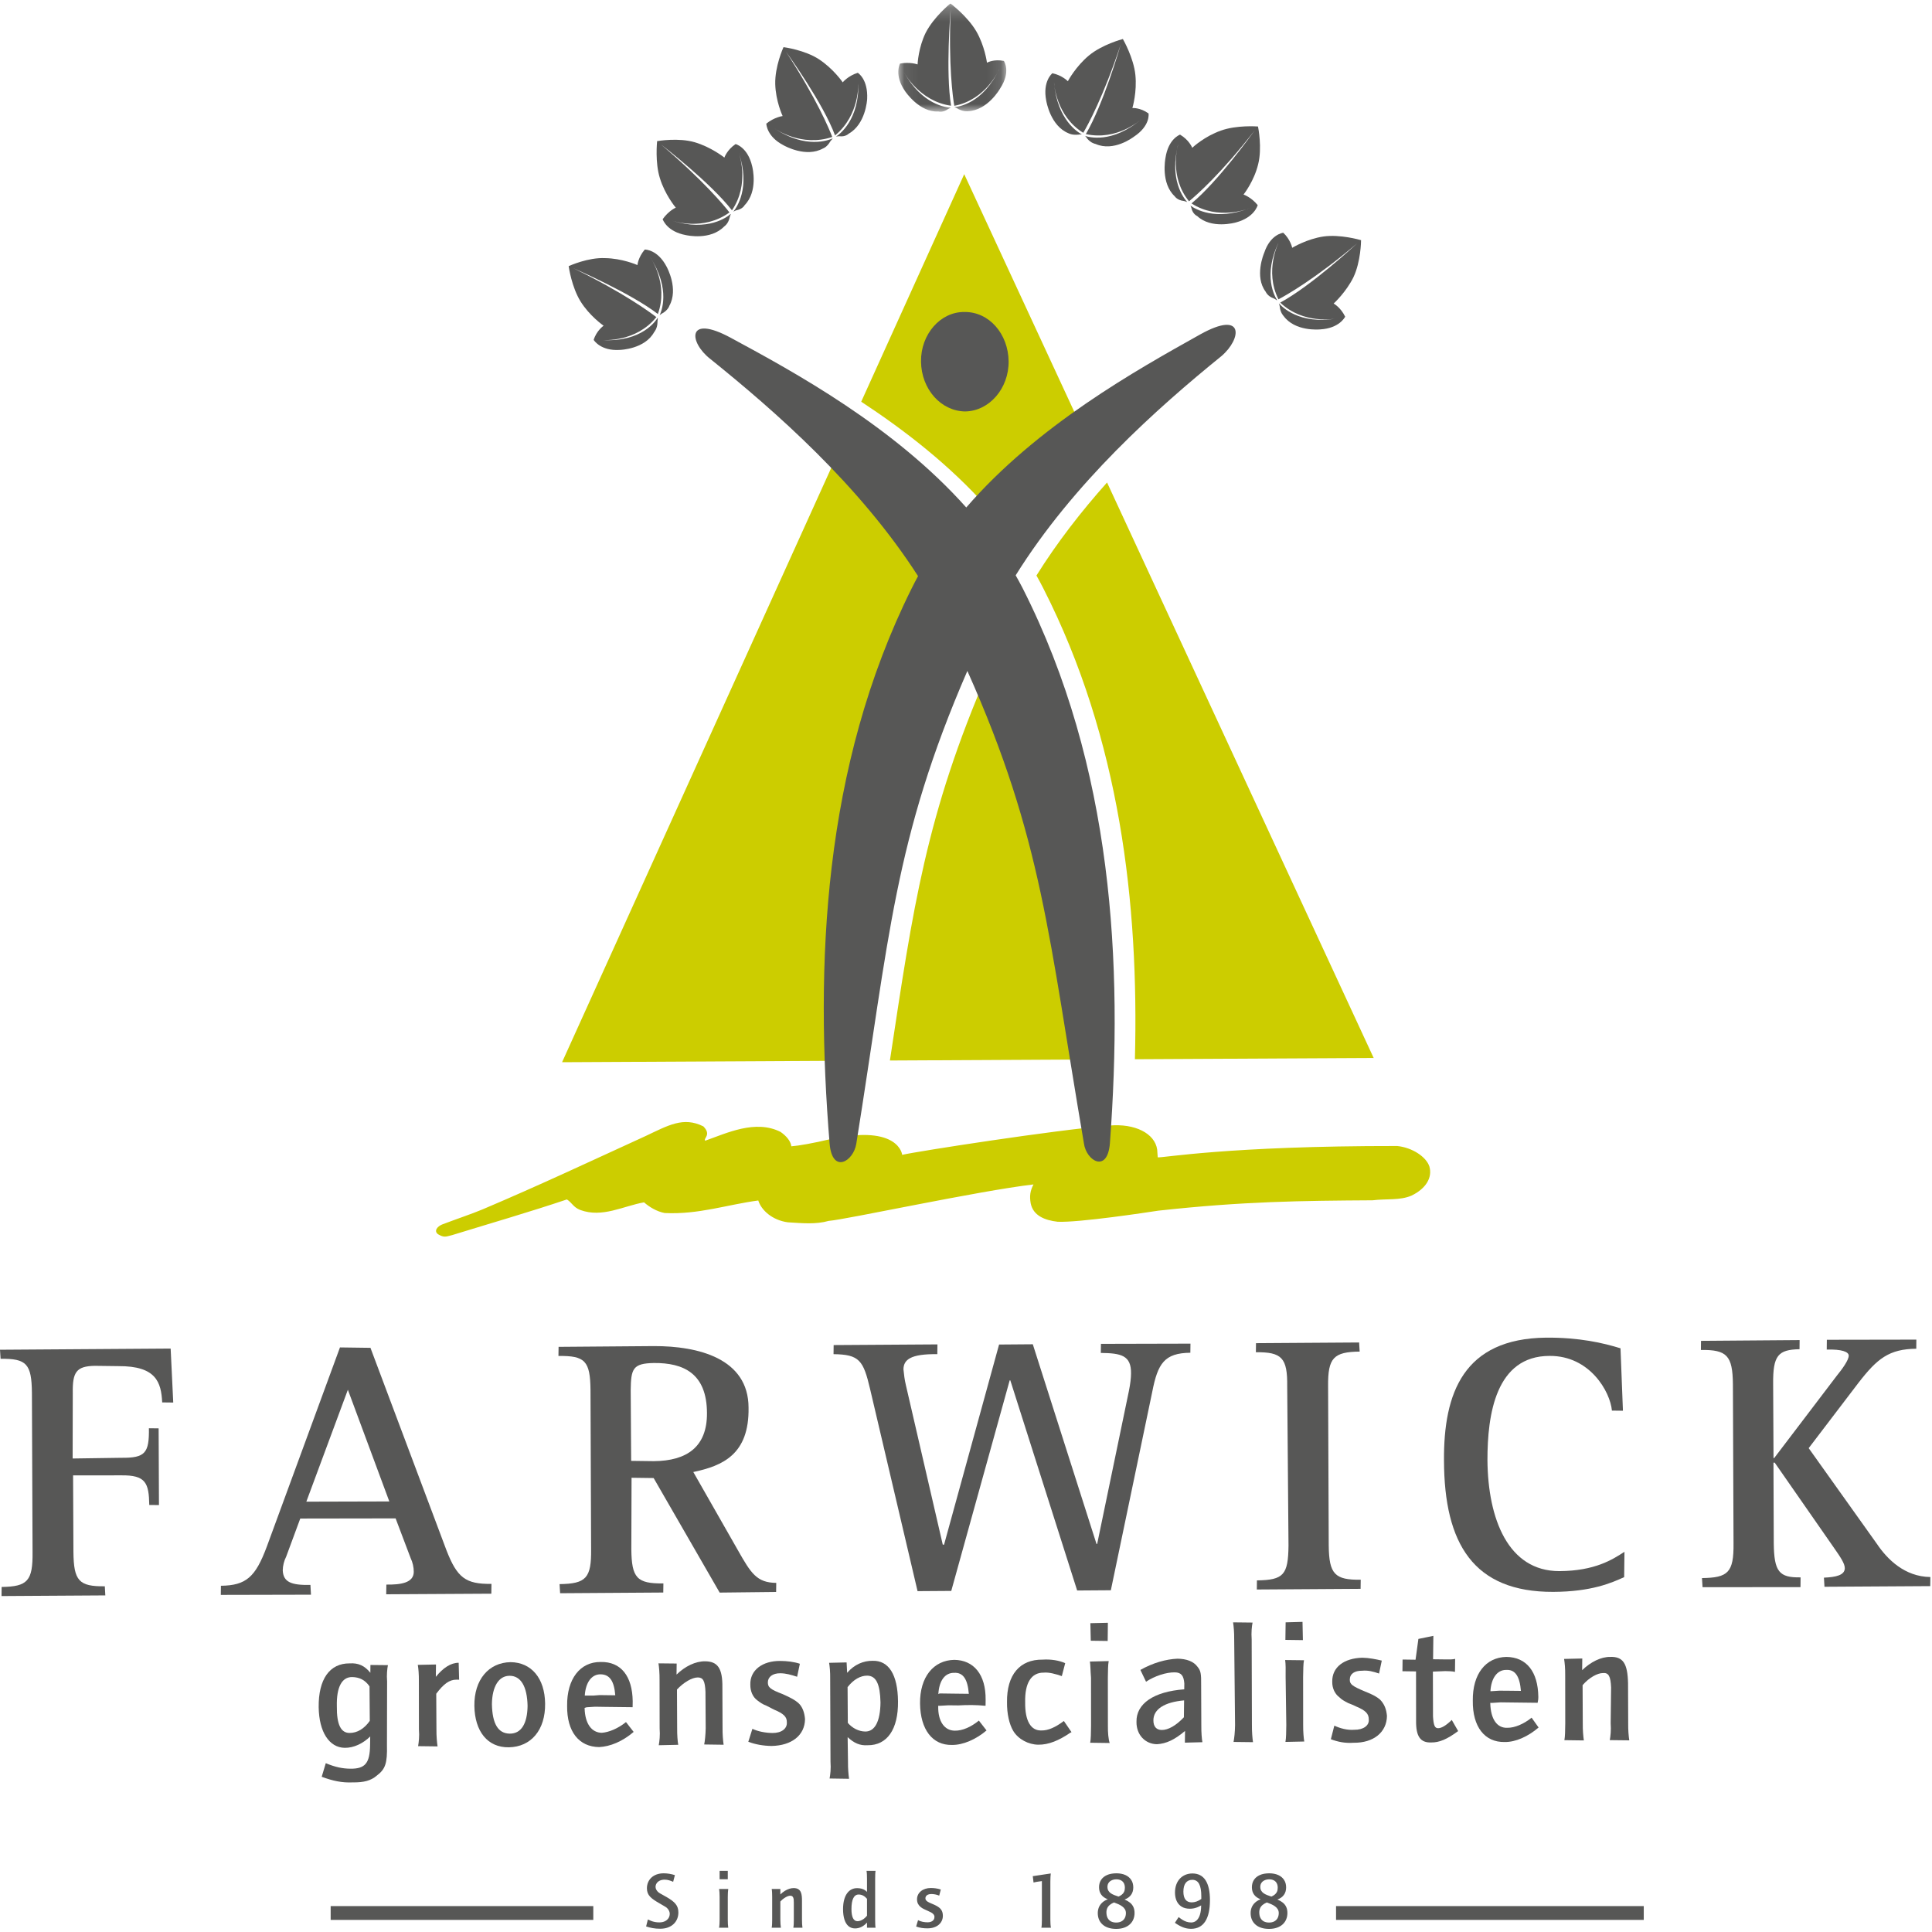 <?xml version="1.0" encoding="UTF-8"?>
<svg width="140px" height="140px" viewBox="0 0 140 140" version="1.1" xmlns="http://www.w3.org/2000/svg" xmlns:xlink="http://www.w3.org/1999/xlink">
    <!-- Generator: Sketch 55.1 (78136) - https://sketchapp.com -->
    <title>Group 76</title>
    <desc>Created with Sketch.</desc>
    <defs>
        <polygon id="path-1" points="0.066 0.225 7.889 0.225 7.889 8.051 0.066 8.051"></polygon>
    </defs>
    <g id="Ontwerp-2" stroke="none" stroke-width="1" fill="none" fill-rule="evenodd">
        <g id="Homepage" transform="translate(-384, -12)">
            <g id="Group-76" transform="translate(384, 12)">
                <path d="M96.815,139.123 L119.113,139.123 L119.113,138.123 L96.815,138.123 L96.815,139.123 Z M23.961,139.123 L42.992,139.123 L42.992,138.123 L23.961,138.123 L23.961,139.123 Z" id="Fill-1" fill="#575756"></path>
                <g id="Group-75" transform="translate(0, 0.045)">
                    <path d="M92.664,138.58 C92.663,138.727 92.633,138.853 92.575,138.956 C92.518,139.058 92.435,139.136 92.33,139.19 C92.225,139.244 92.1,139.27 91.958,139.27 C91.811,139.27 91.685,139.241 91.58,139.186 C91.475,139.129 91.394,139.047 91.337,138.936 C91.281,138.827 91.252,138.693 91.251,138.534 C91.251,138.412 91.274,138.305 91.317,138.215 C91.361,138.125 91.424,138.048 91.506,137.983 C91.588,137.918 91.688,137.861 91.803,137.814 C91.912,137.852 92.019,137.895 92.121,137.941 C92.224,137.987 92.316,138.04 92.397,138.1 C92.478,138.159 92.543,138.228 92.591,138.307 C92.638,138.386 92.663,138.476 92.664,138.58 L92.664,138.58 Z M92.589,136.749 C92.589,136.869 92.569,136.969 92.529,137.049 C92.49,137.129 92.435,137.196 92.366,137.249 C92.297,137.303 92.219,137.349 92.13,137.388 C92.025,137.355 91.923,137.319 91.827,137.282 C91.732,137.244 91.645,137.2 91.571,137.15 C91.495,137.098 91.436,137.035 91.393,136.96 C91.348,136.886 91.326,136.794 91.326,136.686 C91.326,136.57 91.355,136.472 91.412,136.391 C91.468,136.309 91.546,136.247 91.644,136.205 C91.74,136.161 91.852,136.139 91.975,136.139 C92.096,136.139 92.202,136.161 92.295,136.206 C92.388,136.252 92.459,136.319 92.511,136.41 C92.563,136.5 92.589,136.613 92.589,136.749 L92.589,136.749 Z M93.29,138.58 C93.29,138.41 93.262,138.264 93.205,138.142 C93.149,138.019 93.066,137.915 92.958,137.827 C92.851,137.741 92.721,137.665 92.567,137.601 C92.774,137.525 92.931,137.413 93.038,137.264 C93.145,137.116 93.198,136.935 93.198,136.721 C93.197,136.51 93.147,136.329 93.047,136.178 C92.948,136.026 92.807,135.909 92.624,135.826 C92.441,135.744 92.225,135.703 91.975,135.702 C91.703,135.703 91.473,135.746 91.286,135.831 C91.1,135.916 90.958,136.034 90.861,136.185 C90.766,136.335 90.717,136.51 90.717,136.709 C90.717,136.922 90.768,137.101 90.874,137.245 C90.978,137.391 91.136,137.503 91.348,137.584 C91.19,137.644 91.057,137.723 90.949,137.822 C90.842,137.921 90.761,138.034 90.706,138.163 C90.652,138.293 90.625,138.433 90.625,138.585 C90.625,138.754 90.654,138.909 90.712,139.049 C90.769,139.188 90.856,139.309 90.969,139.41 C91.08,139.512 91.22,139.591 91.386,139.646 C91.552,139.702 91.742,139.73 91.958,139.731 C92.173,139.73 92.363,139.701 92.529,139.643 C92.695,139.586 92.835,139.505 92.948,139.401 C93.061,139.297 93.146,139.176 93.203,139.036 C93.261,138.897 93.29,138.744 93.29,138.58 L93.29,138.58 Z M87.051,137.561 C86.941,137.641 86.825,137.703 86.706,137.745 C86.586,137.787 86.469,137.808 86.356,137.808 C86.158,137.808 86.008,137.742 85.906,137.611 C85.805,137.48 85.753,137.284 85.753,137.026 C85.754,136.751 85.811,136.54 85.922,136.394 C86.033,136.249 86.192,136.175 86.397,136.174 C86.623,136.174 86.788,136.273 86.894,136.472 C87,136.672 87.052,136.971 87.051,137.371 L87.051,137.561 Z M87.678,137.653 C87.678,137.016 87.571,136.533 87.36,136.206 C87.147,135.879 86.83,135.714 86.408,135.713 C86.225,135.713 86.057,135.746 85.902,135.809 C85.75,135.872 85.616,135.965 85.502,136.084 C85.389,136.205 85.301,136.349 85.239,136.519 C85.177,136.689 85.145,136.881 85.144,137.095 C85.145,137.332 85.186,137.539 85.268,137.713 C85.35,137.889 85.471,138.025 85.629,138.122 C85.787,138.218 85.983,138.267 86.213,138.269 C86.323,138.269 86.426,138.258 86.52,138.238 C86.615,138.218 86.705,138.19 86.79,138.154 C86.875,138.117 86.959,138.075 87.04,138.027 C87.039,138.298 87.009,138.525 86.95,138.708 C86.891,138.892 86.807,139.031 86.7,139.124 C86.592,139.217 86.466,139.265 86.322,139.265 C86.198,139.264 86.085,139.247 85.983,139.213 C85.88,139.179 85.783,139.133 85.69,139.075 C85.597,139.016 85.503,138.949 85.409,138.873 L85.138,139.287 C85.327,139.424 85.517,139.531 85.707,139.608 C85.899,139.685 86.1,139.724 86.31,139.725 C86.759,139.723 87.099,139.548 87.33,139.198 C87.561,138.848 87.676,138.333 87.678,137.653 L87.678,137.653 Z M81.588,138.58 C81.587,138.727 81.557,138.853 81.499,138.956 C81.442,139.058 81.359,139.136 81.254,139.19 C81.149,139.244 81.024,139.27 80.881,139.27 C80.735,139.27 80.61,139.241 80.504,139.186 C80.399,139.129 80.318,139.047 80.261,138.936 C80.205,138.827 80.176,138.693 80.175,138.534 C80.175,138.412 80.198,138.305 80.241,138.215 C80.285,138.125 80.348,138.048 80.431,137.983 C80.512,137.918 80.611,137.861 80.726,137.814 C80.836,137.852 80.943,137.895 81.045,137.941 C81.148,137.987 81.239,138.04 81.321,138.1 C81.402,138.159 81.467,138.228 81.515,138.307 C81.562,138.386 81.587,138.476 81.588,138.58 L81.588,138.58 Z M81.513,136.749 C81.512,136.869 81.492,136.969 81.453,137.049 C81.414,137.129 81.359,137.196 81.29,137.249 C81.221,137.303 81.143,137.349 81.054,137.388 C80.948,137.355 80.847,137.319 80.751,137.282 C80.656,137.244 80.569,137.2 80.495,137.15 C80.419,137.098 80.36,137.035 80.317,136.96 C80.273,136.886 80.251,136.794 80.25,136.686 C80.251,136.57 80.279,136.472 80.336,136.391 C80.392,136.309 80.47,136.247 80.567,136.205 C80.664,136.161 80.775,136.139 80.899,136.139 C81.02,136.139 81.126,136.161 81.219,136.206 C81.311,136.252 81.383,136.319 81.435,136.41 C81.486,136.5 81.512,136.613 81.513,136.749 L81.513,136.749 Z M82.214,138.58 C82.214,138.41 82.186,138.264 82.129,138.142 C82.072,138.019 81.99,137.915 81.882,137.827 C81.775,137.741 81.645,137.665 81.49,137.601 C81.698,137.525 81.855,137.413 81.961,137.264 C82.069,137.116 82.122,136.935 82.122,136.721 C82.121,136.51 82.071,136.329 81.971,136.178 C81.871,136.026 81.731,135.909 81.548,135.826 C81.365,135.744 81.149,135.703 80.899,135.702 C80.627,135.703 80.397,135.746 80.21,135.831 C80.024,135.916 79.882,136.034 79.785,136.185 C79.69,136.335 79.641,136.51 79.641,136.709 C79.641,136.922 79.692,137.101 79.798,137.245 C79.902,137.391 80.06,137.503 80.273,137.584 C80.114,137.644 79.981,137.723 79.873,137.822 C79.766,137.921 79.684,138.034 79.63,138.163 C79.577,138.293 79.549,138.433 79.549,138.585 C79.549,138.754 79.579,138.909 79.636,139.049 C79.693,139.188 79.78,139.309 79.893,139.41 C80.005,139.512 80.144,139.591 80.31,139.646 C80.476,139.702 80.666,139.73 80.881,139.731 C81.097,139.73 81.287,139.701 81.453,139.643 C81.619,139.586 81.759,139.505 81.871,139.401 C81.985,139.297 82.07,139.176 82.127,139.036 C82.185,138.897 82.214,138.744 82.214,138.58 L82.214,138.58 Z M76.154,139.644 C76.139,139.572 76.129,139.487 76.123,139.389 C76.116,139.292 76.113,139.185 76.113,139.069 L76.113,136.306 C76.113,136.189 76.116,136.08 76.121,135.977 C76.127,135.874 76.133,135.786 76.142,135.713 L74.838,135.909 L74.895,136.37 C74.931,136.36 74.97,136.35 75.015,136.341 C75.059,136.332 75.106,136.323 75.153,136.315 C75.201,136.307 75.248,136.3 75.292,136.295 L75.499,136.266 L75.499,139.069 C75.499,139.194 75.496,139.307 75.49,139.406 C75.484,139.506 75.476,139.586 75.464,139.644 L76.154,139.644 Z M68.323,138.781 C68.322,138.637 68.298,138.516 68.248,138.419 C68.198,138.323 68.129,138.241 68.041,138.175 C67.953,138.108 67.851,138.048 67.735,137.995 C67.618,137.942 67.492,137.887 67.358,137.831 C67.261,137.789 67.186,137.741 67.135,137.689 C67.085,137.638 67.059,137.577 67.059,137.509 C67.059,137.454 67.074,137.404 67.105,137.358 C67.135,137.312 67.181,137.275 67.244,137.247 C67.308,137.219 67.387,137.205 67.485,137.204 C67.585,137.204 67.683,137.214 67.779,137.234 C67.874,137.253 67.967,137.282 68.059,137.319 L68.174,136.876 C68.04,136.834 67.913,136.805 67.792,136.789 C67.672,136.773 67.556,136.766 67.444,136.767 C67.303,136.767 67.171,136.787 67.052,136.826 C66.931,136.865 66.826,136.921 66.737,136.994 C66.647,137.066 66.577,137.152 66.527,137.252 C66.477,137.352 66.452,137.462 66.451,137.584 C66.452,137.71 66.475,137.818 66.52,137.907 C66.566,137.997 66.627,138.072 66.701,138.134 C66.776,138.196 66.858,138.249 66.948,138.293 C67.038,138.338 67.128,138.378 67.217,138.416 C67.307,138.453 67.389,138.492 67.464,138.533 C67.539,138.573 67.6,138.62 67.644,138.673 C67.69,138.726 67.713,138.79 67.715,138.867 C67.713,138.95 67.691,139.02 67.65,139.077 C67.607,139.135 67.549,139.178 67.475,139.208 C67.402,139.238 67.319,139.253 67.226,139.253 C67.1,139.253 66.978,139.241 66.861,139.217 C66.744,139.192 66.632,139.152 66.525,139.098 L66.387,139.558 C66.525,139.609 66.662,139.643 66.799,139.663 C66.936,139.682 67.074,139.692 67.215,139.691 C67.389,139.689 67.544,139.666 67.681,139.619 C67.818,139.573 67.935,139.508 68.029,139.426 C68.125,139.343 68.198,139.247 68.248,139.137 C68.298,139.027 68.323,138.909 68.323,138.781 L68.323,138.781 Z M62.826,138.775 C62.753,138.866 62.676,138.939 62.597,138.999 C62.518,139.057 62.44,139.101 62.361,139.129 C62.283,139.158 62.208,139.173 62.136,139.173 C61.99,139.171 61.88,139.096 61.808,138.946 C61.736,138.796 61.7,138.578 61.7,138.292 C61.7,137.944 61.744,137.681 61.832,137.504 C61.92,137.327 62.05,137.239 62.222,137.239 C62.335,137.239 62.443,137.265 62.546,137.318 C62.648,137.371 62.741,137.449 62.826,137.549 L62.826,138.775 Z M63.446,139.644 C63.434,139.58 63.427,139.497 63.423,139.398 C63.419,139.298 63.417,139.188 63.417,139.069 L63.417,136.105 C63.417,135.985 63.419,135.874 63.423,135.773 C63.427,135.671 63.434,135.588 63.446,135.523 L62.791,135.523 C62.805,135.593 62.814,135.679 62.819,135.78 C62.824,135.88 62.826,135.989 62.826,136.105 L62.826,137.049 C62.732,136.952 62.625,136.882 62.504,136.84 C62.384,136.797 62.248,136.777 62.096,136.778 C61.951,136.778 61.818,136.81 61.697,136.873 C61.574,136.936 61.469,137.031 61.378,137.158 C61.288,137.284 61.217,137.443 61.167,137.633 C61.117,137.823 61.092,138.044 61.091,138.298 C61.091,138.594 61.125,138.846 61.192,139.055 C61.259,139.263 61.357,139.421 61.485,139.53 C61.614,139.64 61.772,139.695 61.958,139.696 C62.117,139.696 62.27,139.661 62.418,139.589 C62.565,139.518 62.701,139.411 62.826,139.27 L62.826,139.644 L63.446,139.644 Z M58.149,139.644 C58.138,139.576 58.129,139.492 58.123,139.39 C58.118,139.289 58.115,139.18 58.115,139.063 L58.115,137.687 C58.116,137.574 58.111,137.463 58.1,137.355 C58.09,137.247 58.065,137.15 58.027,137.061 C57.988,136.974 57.928,136.904 57.846,136.852 C57.764,136.8 57.653,136.773 57.512,136.772 C57.413,136.772 57.31,136.789 57.201,136.822 C57.093,136.856 56.983,136.907 56.872,136.975 C56.761,137.044 56.653,137.129 56.547,137.233 L56.547,136.836 L55.92,136.836 C55.935,136.912 55.943,137 55.948,137.101 C55.953,137.201 55.955,137.306 55.955,137.417 L55.955,139.063 C55.955,139.173 55.953,139.279 55.948,139.38 C55.943,139.481 55.935,139.569 55.92,139.644 L56.587,139.644 C56.575,139.574 56.566,139.489 56.558,139.388 C56.55,139.287 56.547,139.179 56.547,139.063 L56.547,137.745 C56.639,137.647 56.731,137.567 56.822,137.505 C56.912,137.444 56.996,137.398 57.071,137.368 C57.148,137.339 57.21,137.325 57.259,137.325 C57.344,137.326 57.405,137.351 57.443,137.399 C57.48,137.446 57.503,137.508 57.513,137.585 C57.521,137.662 57.525,137.743 57.523,137.831 L57.523,139.063 C57.524,139.17 57.521,139.275 57.517,139.376 C57.512,139.476 57.503,139.566 57.489,139.644 L58.149,139.644 Z M52.772,139.644 C52.761,139.574 52.752,139.489 52.746,139.388 C52.74,139.287 52.738,139.179 52.738,139.063 L52.738,137.417 C52.738,137.301 52.74,137.193 52.746,137.092 C52.752,136.991 52.761,136.906 52.772,136.836 L52.106,136.836 C52.12,136.912 52.131,137 52.136,137.101 C52.143,137.201 52.146,137.306 52.146,137.417 L52.146,139.063 C52.146,139.173 52.143,139.279 52.136,139.38 C52.131,139.481 52.12,139.569 52.106,139.644 L52.772,139.644 Z M52.146,136.133 L52.738,136.133 L52.738,135.523 L52.146,135.523 L52.146,136.133 Z M49.158,138.54 C49.158,138.411 49.141,138.296 49.107,138.196 C49.072,138.094 49.021,138.002 48.951,137.917 C48.882,137.833 48.794,137.751 48.689,137.672 C48.582,137.593 48.459,137.513 48.316,137.43 C48.173,137.347 48.012,137.256 47.832,137.158 C47.765,137.12 47.706,137.077 47.657,137.026 C47.609,136.974 47.571,136.919 47.544,136.86 C47.517,136.802 47.504,136.744 47.504,136.686 C47.504,136.594 47.529,136.509 47.58,136.43 C47.63,136.351 47.703,136.287 47.8,136.238 C47.898,136.189 48.017,136.163 48.159,136.162 C48.276,136.163 48.385,136.179 48.486,136.209 C48.588,136.24 48.686,136.275 48.779,136.318 L48.906,135.834 C48.773,135.791 48.638,135.758 48.5,135.736 C48.362,135.713 48.226,135.702 48.09,135.702 C47.905,135.703 47.74,135.73 47.59,135.782 C47.442,135.836 47.315,135.911 47.208,136.008 C47.102,136.106 47.021,136.22 46.964,136.352 C46.907,136.485 46.879,136.63 46.878,136.79 C46.878,136.917 46.898,137.03 46.936,137.128 C46.975,137.225 47.031,137.314 47.107,137.394 C47.182,137.474 47.273,137.551 47.381,137.625 C47.491,137.7 47.615,137.778 47.756,137.858 C47.897,137.94 48.052,138.03 48.222,138.131 C48.284,138.168 48.338,138.214 48.384,138.27 C48.431,138.324 48.467,138.384 48.493,138.446 C48.519,138.509 48.532,138.571 48.532,138.631 C48.532,138.747 48.503,138.853 48.443,138.948 C48.384,139.042 48.299,139.117 48.187,139.173 C48.074,139.229 47.94,139.258 47.78,139.259 C47.656,139.259 47.546,139.248 47.451,139.229 C47.354,139.21 47.266,139.184 47.184,139.152 C47.104,139.121 47.024,139.085 46.947,139.046 L46.82,139.552 C46.975,139.604 47.134,139.646 47.299,139.674 C47.464,139.704 47.643,139.718 47.837,139.719 C48.049,139.718 48.237,139.688 48.4,139.627 C48.564,139.567 48.702,139.483 48.815,139.375 C48.927,139.268 49.013,139.143 49.071,139 C49.129,138.858 49.158,138.704 49.158,138.54 L49.158,138.54 Z" id="Fill-2" fill="#575756"></path>
                    <path d="M99.542,76.62 L82.24,76.71 C82.532,65.435 81.16,53.506 75.611,42.604 C75.448,42.284 75.28,41.969 75.105,41.659 C76.613,39.245 78.373,36.99 80.221,34.918 L99.542,76.62 Z M79.047,76.727 L64.486,76.803 C66.167,65.716 67.089,59.03 71.606,48.599 C76.261,59.023 77.253,65.682 79.047,76.727 L79.047,76.727 Z M61.296,76.82 L40.73,76.927 L60.714,32.8 C63.346,35.422 65.921,38.399 68.03,41.691 C67.874,41.974 67.72,42.259 67.574,42.552 C62.099,53.578 60.869,65.536 61.296,76.82 L61.296,76.82 Z M71.54,36.722 C68.817,33.662 65.562,31.139 62.407,29.064 L69.871,12.577 L78.229,30.619 C75.875,32.377 73.557,34.402 71.54,36.722 L71.54,36.722 Z" id="Fill-4" fill="#CCCD00"></path>
                    <path d="M73.088,26.133 C73.11,28.111 71.679,29.745 69.94,29.77 C68.2,29.749 66.765,28.177 66.74,26.15 C66.72,24.172 68.149,22.541 69.886,22.563 C71.675,22.539 73.063,24.155 73.088,26.133" id="Fill-6" fill="#575756"></path>
                    <path d="M50.969,81.577 C51.574,82.198 50.958,82.424 51.098,82.616 C52.655,82.069 54.737,81.058 56.559,81.976 C56.976,82.262 57.3,82.644 57.344,83.021 C57.861,82.982 58.898,82.805 60.221,82.49 C65.166,81.422 65.375,83.639 65.375,83.639 C66.554,83.371 76.398,81.844 80.395,81.517 C82.23,81.352 83.68,82.077 83.853,83.253 L83.894,83.82 C84.22,83.872 88.981,82.989 101.248,82.999 C102.331,83.108 103.353,83.779 103.581,84.489 C103.807,85.293 103.327,86.087 102.285,86.593 C101.435,86.957 100.496,86.806 99.459,86.933 C94.335,86.966 90.106,87.007 83.939,87.684 C83.093,87.813 78.194,88.556 76.642,88.488 C75.703,88.381 74.862,88.043 74.687,87.147 C74.597,86.627 74.648,86.249 74.89,85.783 C70.888,86.249 61.227,88.347 60.052,88.425 C59.108,88.694 58.122,88.59 57.087,88.528 C55.963,88.374 55.171,87.657 54.947,86.947 C52.686,87.248 50.609,87.977 48.165,87.855 C47.6,87.751 47.044,87.415 46.67,87.081 C45.163,87.347 43.649,88.221 42.056,87.637 C41.541,87.441 41.452,87.107 41.08,86.871 C38.387,87.778 35.558,88.594 32.775,89.452 C32.255,89.59 32.161,89.634 31.742,89.392 C31.416,89.153 31.701,88.826 32.029,88.689 C32.976,88.324 34.202,87.915 34.96,87.595 C39.166,85.811 42.663,84.159 46.777,82.279 C48.433,81.499 49.521,80.853 50.969,81.577" id="Fill-8" fill="#CCCD00"></path>
                    <path d="M52.942,24.426 C57.606,26.944 64.782,30.857 70.019,36.729 C75.178,30.768 82.343,26.778 86.976,24.185 C90.197,22.392 89.983,24.507 88.509,25.76 C83.846,29.54 77.767,34.96 73.599,41.645 C73.775,41.954 73.944,42.266 74.108,42.584 C80.669,55.522 81.386,69.847 80.429,82.788 C80.259,84.999 78.719,84.087 78.546,82.813 C75.981,67.82 75.547,60.777 70.099,48.573 C64.788,60.804 64.453,67.843 62.049,82.843 C61.843,84.113 60.327,85.037 60.12,82.866 C59.058,69.903 59.611,55.544 66.069,42.579 C66.215,42.283 66.369,41.991 66.525,41.703 C62.266,35.075 56.15,29.731 51.466,25.962 C49.93,24.766 49.72,22.689 52.942,24.426" id="Fill-10" fill="#575756"></path>
                    <g id="Group-14" transform="translate(65.029, 0)">
                        <mask id="mask-2" fill="white">
                            <use xlink:href="#path-1"></use>
                        </mask>
                        <g id="Clip-13"></g>
                        <path d="M3.868,7.76 C3.772,7.8 3.685,7.848 3.677,7.853 C3.299,8.13 2.985,8.037 2.968,8.033 C1.605,8.11 0.596,6.621 0.545,6.544 C-0.239,5.401 0.171,4.603 0.193,4.562 C0.9,4.427 1.434,4.613 1.461,4.624 C1.465,4.562 1.522,3.4 2.052,2.324 C2.631,1.2 3.761,0.275 3.82,0.224 L3.866,0.224 C3.925,0.27 5.076,1.137 5.72,2.229 C6.321,3.27 6.482,4.437 6.49,4.499 C6.519,4.482 7.012,4.221 7.716,4.372 C7.743,4.411 8.224,5.178 7.456,6.345 C7.413,6.427 6.544,7.937 5.131,8.013 C5.116,8.016 4.802,8.057 4.428,7.862 C4.423,7.857 4.272,7.764 4.143,7.729 C4.141,7.725 4.141,7.721 4.139,7.717 C4.375,7.698 6.193,7.492 7.396,4.931 C7.347,5.044 6.428,7.178 4.123,7.625 C4.022,7.038 3.687,4.706 3.862,0.602 C3.843,0.839 3.488,5.178 3.889,7.618 C1.605,7.293 0.522,5.283 0.469,5.175 C1.794,7.561 3.555,7.745 3.868,7.76" id="Fill-12" fill="#575756" mask="url(#mask-2)"></path>
                    </g>
                    <path d="M92.514,21.711 C92.41,21.625 92.286,21.57 92.276,21.568 C91.853,21.422 91.724,21.107 91.715,21.093 C90.886,19.998 91.576,18.349 91.613,18.265 C92.05,16.952 92.944,16.825 92.99,16.821 C93.503,17.298 93.632,17.88 93.636,17.911 C93.691,17.88 94.726,17.265 95.901,17.092 C97.127,16.92 98.552,17.339 98.628,17.359 C98.628,17.438 98.608,18.916 98.078,20.039 C97.546,21.117 96.687,21.909 96.642,21.95 C96.669,21.967 97.156,22.241 97.476,22.903 C97.456,22.944 97.043,23.745 95.679,23.823 C95.586,23.833 93.841,23.99 93.012,22.85 C92.999,22.836 92.779,22.613 92.738,22.185 C92.734,22.176 92.718,22.049 92.672,21.936 L92.675,21.936 C92.88,22.172 94.129,23.49 96.816,23.039 C96.698,23.058 94.441,23.473 92.771,21.882 C94.989,20.687 98.17,17.751 98.341,17.592 C95.25,20.207 93.171,21.366 92.642,21.646 C91.604,19.568 92.648,17.537 92.701,17.428 C91.453,19.942 92.412,21.498 92.543,21.697 C92.531,21.703 92.52,21.707 92.514,21.711" id="Fill-15" fill="#575756"></path>
                    <path d="M78.401,9.698 C78.275,9.686 78.14,9.713 78.13,9.713 C77.662,9.754 77.442,9.616 77.427,9.612 C76.119,9.077 75.828,7.325 75.811,7.235 C75.546,5.867 76.222,5.291 76.261,5.262 C76.963,5.413 77.36,5.82 77.38,5.842 C77.409,5.787 77.958,4.766 78.908,3.976 C79.857,3.188 81.291,2.802 81.367,2.782 C81.408,2.85 82.149,4.16 82.274,5.383 C82.399,6.61 82.075,7.727 82.057,7.783 C82.085,7.783 82.621,7.744 83.227,8.175 C83.235,8.218 83.356,9.073 82.172,9.858 C82.1,9.912 80.702,10.97 79.393,10.388 C79.379,10.384 79.064,10.337 78.787,10.002 C78.781,9.996 78.718,9.887 78.631,9.803 C78.84,9.875 80.571,10.412 82.722,8.577 C82.632,8.657 80.948,10.172 78.684,9.672 C79.95,7.523 81.157,3.379 81.219,3.157 C79.943,7.002 78.811,9.048 78.496,9.581 L78.496,9.577 C76.532,8.373 76.384,6.046 76.379,5.924 C76.604,8.645 78.122,9.55 78.401,9.698" id="Fill-17" fill="#575756"></path>
                    <path d="M86.031,14.596 C85.909,14.545 85.788,14.518 85.779,14.518 C85.309,14.465 85.135,14.193 85.127,14.181 C84.104,13.226 84.441,11.483 84.455,11.393 C84.661,10.03 85.47,9.728 85.51,9.71 C86.163,10.094 86.382,10.635 86.394,10.665 C86.437,10.621 87.298,9.827 88.476,9.417 C89.61,9.008 91.085,9.117 91.16,9.121 C91.177,9.2 91.468,10.679 91.172,11.853 C90.877,13.072 90.15,14.004 90.111,14.052 C90.14,14.063 90.674,14.248 91.137,14.819 C91.124,14.863 90.892,15.711 89.571,16.071 C89.482,16.096 87.778,16.568 86.755,15.613 C86.741,15.605 86.427,15.469 86.338,15.042 C86.334,15.037 86.31,14.95 86.269,14.857 C86.599,15.096 88.063,15.99 90.522,15.049 C90.413,15.092 88.287,15.948 86.341,14.695 C88.271,13.104 90.785,9.59 90.922,9.401 C88.46,12.569 86.677,14.119 86.162,14.542 C84.693,12.738 85.343,10.518 85.38,10.399 C84.705,12.963 85.775,14.314 86.031,14.596" id="Fill-19" fill="#575756"></path>
                    <path d="M60.349,9.978 C60.265,10.075 60.174,10.19 60.168,10.199 C59.927,10.618 59.661,10.706 59.644,10.709 C58.414,11.398 56.864,10.53 56.782,10.484 C55.568,9.857 55.535,8.962 55.53,8.915 C56.102,8.45 56.682,8.37 56.712,8.363 C56.689,8.307 56.211,7.277 56.177,6.051 C56.145,4.779 56.743,3.443 56.775,3.372 C56.853,3.381 58.324,3.582 59.348,4.252 C60.376,4.928 61.033,5.872 61.068,5.923 C61.088,5.898 61.45,5.455 62.158,5.229 C62.193,5.254 62.904,5.708 62.838,7.12 C62.834,7.213 62.723,8.958 61.493,9.647 C61.481,9.66 61.253,9.882 60.831,9.828 C60.821,9.828 60.702,9.826 60.581,9.851 C60.823,9.694 62.296,8.639 62.195,5.89 C62.201,6.01 62.308,8.285 60.511,9.769 C59.655,7.448 57.096,3.894 56.958,3.705 C59.192,7.135 60.096,9.324 60.308,9.878 C58.096,10.634 56.204,9.322 56.11,9.252 C58.404,10.796 60.096,10.095 60.347,9.978 L60.349,9.978 Z" id="Fill-21" fill="#575756"></path>
                    <path d="M47.67,23.021 C47.645,23.156 47.645,23.313 47.643,23.323 C47.637,23.747 47.413,24.012 47.399,24.027 C46.727,25.244 44.986,25.311 44.891,25.312 C43.53,25.391 43.049,24.626 43.02,24.586 C43.219,23.929 43.714,23.576 43.739,23.558 C43.69,23.521 42.716,22.84 42.067,21.794 C41.424,20.751 41.219,19.317 41.208,19.241 C41.281,19.208 42.628,18.599 43.85,18.66 C45.067,18.677 46.135,19.136 46.191,19.163 C46.195,19.134 46.247,18.597 46.723,18.037 C46.77,18.037 47.663,18.047 48.306,19.282 C48.349,19.362 49.177,20.895 48.505,22.111 C48.501,22.125 48.407,22.438 47.98,22.669 C47.972,22.673 47.879,22.728 47.799,22.792 C47.898,22.595 48.649,20.94 47.093,18.561 C47.162,18.658 48.461,20.529 47.672,22.71 C45.713,21.202 41.749,19.48 41.537,19.385 C45.191,21.169 47.1,22.578 47.579,22.948 C47.571,22.948 47.563,22.944 47.553,22.944 C46.078,24.764 43.757,24.599 43.634,24.595 C46.534,24.768 47.555,23.151 47.643,23.002 C47.653,23.011 47.661,23.015 47.67,23.021" id="Fill-23" fill="#575756"></path>
                    <path d="M52.956,15.475 C52.895,15.604 52.864,15.75 52.862,15.759 C52.763,16.18 52.49,16.357 52.479,16.365 C51.479,17.39 49.786,17.009 49.697,16.991 C48.338,16.738 48.036,15.884 48.019,15.839 C48.451,15.231 48.943,15.013 48.97,15.003 C48.931,14.958 48.183,14.055 47.82,12.871 C47.459,11.736 47.611,10.26 47.617,10.182 C47.695,10.169 49.171,9.919 50.346,10.264 C51.514,10.608 52.445,11.336 52.49,11.374 C52.502,11.347 52.687,10.812 53.303,10.394 C53.347,10.406 54.193,10.642 54.507,12.011 C54.529,12.103 54.954,13.805 53.952,14.83 C53.946,14.842 53.809,15.112 53.338,15.199 C53.332,15.202 53.236,15.238 53.141,15.291 C53.369,15.011 54.406,13.573 53.529,11.009 C53.575,11.124 54.338,13.292 53.04,15.196 C51.5,13.213 48.082,10.564 47.898,10.423 C50.983,13.051 52.482,14.861 52.86,15.349 C50.969,16.716 48.806,15.98 48.691,15.944 C51.322,16.767 52.716,15.662 52.946,15.458 C52.95,15.466 52.952,15.472 52.956,15.475" id="Fill-25" fill="#575756"></path>
                    <path d="M0.119,114.952 C2,114.928 2.38,114.509 2.359,112.436 L2.313,100.897 C2.294,98.779 1.922,98.396 0.043,98.419 L0,97.762 L12.366,97.677 L12.554,101.588 L11.753,101.579 C11.679,100.117 11.318,98.936 8.591,98.95 L6.849,98.928 C5.537,98.958 5.247,99.381 5.274,100.888 L5.264,105.643 L8.79,105.592 C10.528,105.612 10.817,105.242 10.79,103.452 L11.495,103.46 L11.519,109.018 L10.817,109.011 C10.788,107.406 10.56,106.839 8.774,106.864 L5.296,106.868 L5.321,112.425 C5.342,114.497 5.713,114.928 7.595,114.903 L7.632,115.564 L0.111,115.611 L0.119,114.952 Z" id="Fill-27" fill="#575756"></path>
                    <path d="M25.208,100.662 L22.198,108.771 L28.211,108.755 L25.208,100.662 Z M16.001,115.527 L16.009,114.866 C17.842,114.842 18.509,114.236 19.332,112.035 L24.635,97.594 L26.845,97.624 L32.351,112.29 C33.125,114.277 33.731,114.755 35.613,114.729 L35.604,115.44 L27.986,115.483 L27.997,114.78 C29.03,114.794 29.973,114.663 29.983,113.862 C29.987,113.531 29.899,113.154 29.76,112.87 L28.667,109.983 L21.758,109.994 L20.736,112.759 C20.589,113.039 20.493,113.415 20.489,113.745 C20.526,114.591 21.087,114.835 22.495,114.804 L22.534,115.512 L16.001,115.527 Z" id="Fill-29" fill="#575756"></path>
                    <path d="M45.703,100.681 L45.736,105.815 L47.379,105.836 C49.779,105.817 51.246,104.798 51.23,102.349 C51.218,99.477 49.536,98.703 47.373,98.724 C45.868,98.753 45.722,99.125 45.703,100.681 L45.703,100.681 Z M40.588,115.406 L40.549,114.746 C42.475,114.721 42.855,114.303 42.834,112.23 L42.79,100.691 C42.771,98.57 42.395,98.189 40.467,98.214 L40.477,97.553 L47.39,97.498 C50.583,97.49 54.239,98.385 54.243,101.963 C54.296,105.355 52.357,106.176 50.239,106.623 L53.458,112.267 C54.424,113.976 54.838,114.64 56.25,114.657 L56.241,115.315 L52.15,115.36 L47.365,107.06 L45.765,107.039 L45.749,112.22 C45.771,114.291 46.143,114.721 48.072,114.695 L48.063,115.356 L40.588,115.406 Z" id="Fill-31" fill="#575756"></path>
                    <path d="M63.05,100.611 C62.562,98.536 62.28,98.104 60.401,98.083 L60.409,97.424 L67.93,97.375 L67.922,98.083 C65.998,98.057 65.476,98.475 65.468,99.183 C65.506,99.559 65.549,99.936 65.64,100.312 L68.316,111.885 L68.41,111.888 L72.397,97.385 L74.841,97.366 L79.457,111.836 L79.505,111.836 L81.804,100.751 C81.908,100.234 81.957,99.81 81.959,99.481 C81.977,98.162 81.227,98.011 79.769,97.994 L79.78,97.336 L86.266,97.32 L86.257,97.98 C84.376,98.002 83.897,98.751 83.495,100.819 L80.496,115.191 L78.055,115.208 L73.212,99.983 L73.165,99.981 L68.932,115.239 L66.49,115.256 L63.05,100.611 Z" id="Fill-33" fill="#575756"></path>
                    <path d="M91.082,114.476 C93.009,114.451 93.346,114.08 93.37,111.96 L93.276,100.422 C93.302,98.35 92.884,97.922 91.006,97.944 L91.014,97.286 L98.486,97.236 L98.527,97.896 C96.646,97.92 96.216,98.339 96.239,100.414 L96.285,111.95 C96.307,114.023 96.724,114.451 98.603,114.428 L98.594,115.088 L91.074,115.136 L91.082,114.476 Z" id="Fill-35" fill="#575756"></path>
                    <path d="M117.693,114.24 C116.792,114.651 115.329,115.297 112.554,115.308 C106.773,115.328 104.654,111.819 104.637,105.789 C104.602,100.892 106.058,96.954 112.031,96.886 C114.427,96.868 116.164,97.266 117.428,97.658 L117.604,102.182 L116.806,102.172 C116.682,100.803 115.21,98.196 112.296,98.209 C108.395,98.207 107.779,102.438 107.786,105.781 C107.825,110.019 109.282,113.808 112.998,113.804 C115.583,113.79 116.862,112.959 117.715,112.403 L117.693,114.24 Z" id="Fill-37" fill="#575756"></path>
                    <path d="M123.332,114.308 C125.213,114.284 125.64,113.915 125.618,111.795 L125.573,100.255 C125.552,98.183 125.135,97.753 123.254,97.778 L123.262,97.118 L130.407,97.063 L130.401,97.724 C128.848,97.755 128.468,98.173 128.489,100.245 L128.516,105.613 L128.563,105.613 L133.102,99.644 C133.482,99.177 133.962,98.525 133.966,98.193 C133.97,97.912 133.457,97.718 132.372,97.751 L132.38,97.04 L138.866,97.029 L138.86,97.689 C136.888,97.711 136.032,98.405 134.693,100.131 L131.064,104.893 L136.007,111.829 C136.745,112.924 138.002,114.21 139.881,114.232 L139.873,114.891 L132.208,114.938 L132.169,114.278 C133.017,114.241 133.676,114.109 133.681,113.591 C133.684,113.26 133.365,112.786 132.9,112.121 L128.604,105.946 L128.512,105.944 L128.534,111.784 C128.555,113.856 128.928,114.284 130.477,114.257 L130.47,114.963 L123.373,114.969 L123.332,114.308 Z" id="Fill-39" fill="#575756"></path>
                    <path d="M23.311,128.708 L23.607,127.722 C24.309,128.015 24.825,128.115 25.388,128.122 C26.467,128.134 26.802,127.717 26.818,126.397 L26.827,125.786 C26.305,126.294 25.64,126.617 24.983,126.609 C23.855,126.595 23.118,125.457 23.093,123.667 C23.069,121.642 23.884,120.475 25.344,120.49 C25.952,120.45 26.418,120.648 26.837,121.171 L26.843,120.605 L28.11,120.618 C28.061,120.854 28.01,121.325 28.051,121.796 L28.04,126.412 C28.071,127.728 27.926,128.153 27.309,128.618 C26.88,128.99 26.362,129.124 25.561,129.114 C24.765,129.15 24.107,129 23.311,128.708 L23.311,128.708 Z M26.777,122.156 C26.455,121.683 26.034,121.49 25.518,121.481 C24.767,121.473 24.378,122.222 24.409,123.589 C24.393,124.955 24.716,125.526 25.324,125.531 C25.888,125.538 26.409,125.215 26.796,124.653 L26.777,122.156 Z" id="Fill-41" fill="#575756"></path>
                    <path d="M30.275,120.598 L31.593,120.57 L31.582,121.464 C32.107,120.813 32.674,120.442 33.237,120.447 L33.27,121.672 C33.175,121.67 33.175,121.67 33.082,121.67 C32.563,121.664 32.138,121.987 31.612,122.689 L31.626,125.28 C31.621,125.749 31.664,126.222 31.707,126.506 L30.298,126.488 C30.345,126.208 30.4,125.784 30.357,125.265 L30.353,121.826 C30.361,121.261 30.318,120.837 30.275,120.598" id="Fill-43" fill="#575756"></path>
                    <path d="M34.375,123.572 C34.35,121.687 35.402,120.428 37,120.401 C38.505,120.418 39.477,121.562 39.501,123.399 C39.526,125.329 38.474,126.541 36.877,126.571 C35.326,126.597 34.402,125.407 34.375,123.572 M35.646,123.445 C35.675,124.859 36.088,125.57 36.936,125.581 C37.78,125.591 38.213,124.842 38.23,123.572 C38.201,122.158 37.742,121.398 36.942,121.389 C36.141,121.378 35.661,122.173 35.646,123.445" id="Fill-45" fill="#575756"></path>
                    <path d="M45.361,124.743 L45.916,125.456 C45.106,126.153 44.209,126.519 43.41,126.555 C41.956,126.535 41.073,125.442 41.096,123.56 C41.073,121.627 42.032,120.37 43.531,120.389 C44.989,120.358 45.826,121.405 45.848,123.241 C45.844,123.383 45.844,123.476 45.842,123.665 L45.705,123.665 C45.232,123.658 44.53,123.651 43.87,123.643 C43.54,123.638 43.308,123.636 43.119,123.631 L42.507,123.671 L42.364,123.716 L42.364,123.764 C42.398,124.846 42.86,125.512 43.612,125.52 C44.129,125.481 44.791,125.206 45.361,124.743 M44.585,122.802 C44.503,121.765 44.18,121.292 43.521,121.282 C42.864,121.274 42.435,121.881 42.375,122.821 L42.469,122.823 C42.989,122.829 43.034,122.829 43.455,122.788 C44.16,122.796 44.353,122.799 44.585,122.802" id="Fill-47" fill="#575756"></path>
                    <path d="M47.716,120.487 L49.034,120.501 L49.024,121.302 C49.642,120.699 50.398,120.33 51.103,120.339 C51.993,120.351 52.365,120.826 52.347,122.238 L52.359,125.16 C52.353,125.63 52.394,126.102 52.437,126.386 L51.028,126.366 C51.078,126.133 51.129,125.661 51.137,125.192 L51.121,122.552 C51.088,121.751 50.946,121.515 50.572,121.509 C50.149,121.505 49.531,121.874 49.056,122.385 L49.069,125.166 C49.063,125.682 49.104,126.156 49.147,126.39 L47.736,126.421 C47.786,126.139 47.841,125.718 47.8,125.198 L47.794,121.711 C47.8,121.194 47.759,120.768 47.716,120.487" id="Fill-49" fill="#575756"></path>
                    <path d="M54.225,126.171 L54.521,125.233 C54.943,125.426 55.458,125.527 55.976,125.534 C56.631,125.54 57.058,125.216 57.017,124.746 C57.023,124.369 56.791,124.13 56.089,123.84 C55.809,123.694 55.622,123.597 55.528,123.551 C55.247,123.451 55.061,123.306 54.873,123.165 C54.546,122.924 54.364,122.498 54.372,122.029 C54.338,120.993 55.24,120.297 56.555,120.313 C57.025,120.317 57.54,120.374 57.961,120.518 L57.762,121.459 C57.296,121.31 56.967,121.212 56.544,121.206 C55.98,121.2 55.647,121.48 55.642,121.857 C55.638,122.23 55.824,122.377 56.715,122.717 C57.368,123.007 57.602,123.153 57.832,123.342 C58.158,123.628 58.294,124.054 58.335,124.525 C58.321,125.702 57.372,126.445 55.914,126.474 C55.304,126.465 54.741,126.365 54.225,126.171" id="Fill-51" fill="#575756"></path>
                    <path d="M61.423,125.836 L61.449,127.626 C61.442,128.097 61.484,128.568 61.527,128.853 L60.115,128.832 C60.167,128.553 60.22,128.129 60.181,127.609 L60.158,121.628 C60.167,121.111 60.122,120.686 60.08,120.449 L61.348,120.42 L61.387,121.173 C61.91,120.569 62.573,120.295 63.231,120.303 C64.407,120.268 65.053,121.313 65.073,123.245 C65.096,125.27 64.282,126.437 62.872,126.421 C62.308,126.459 61.888,126.266 61.423,125.836 L61.423,125.836 Z M61.436,124.801 C61.76,125.181 62.228,125.422 62.697,125.428 C63.401,125.437 63.788,124.688 63.804,123.322 C63.775,122.003 63.498,121.388 62.841,121.379 C62.371,121.373 61.851,121.65 61.419,122.21 L61.436,124.801 Z" id="Fill-53" fill="#575756"></path>
                    <path d="M70.933,124.636 L71.488,125.349 C70.728,125.997 69.783,126.411 68.982,126.4 C67.573,126.43 66.695,125.29 66.67,123.404 C66.647,121.473 67.65,120.261 69.152,120.234 C70.564,120.251 71.444,121.299 71.422,123.133 C71.42,123.275 71.42,123.322 71.418,123.557 L71.323,123.557 C70.804,123.503 70.148,123.493 69.442,123.535 C69.159,123.531 68.878,123.528 68.736,123.527 L68.081,123.564 L67.986,123.562 L67.986,123.609 C67.969,124.692 68.434,125.358 69.186,125.366 C69.748,125.376 70.365,125.098 70.933,124.636 M70.204,122.695 C70.124,121.658 69.802,121.135 69.14,121.175 C68.483,121.166 68.054,121.726 67.996,122.715 L68.089,122.668 C68.559,122.675 68.608,122.675 69.03,122.681 C69.781,122.689 69.923,122.692 70.204,122.695" id="Fill-55" fill="#575756"></path>
                    <path d="M77.188,120.476 L76.944,121.412 C76.522,121.265 76.005,121.12 75.631,121.161 C74.738,121.149 74.255,121.897 74.288,123.311 C74.269,124.63 74.684,125.39 75.483,125.35 C75.953,125.356 76.473,125.128 77.092,124.665 L77.646,125.473 L77.553,125.519 C76.743,126.072 75.988,126.393 75.237,126.382 C74.532,126.375 73.782,125.99 73.417,125.373 C73.138,124.897 72.961,124.143 72.972,123.295 C72.949,121.317 73.899,120.197 75.547,120.218 C76.159,120.177 76.769,120.28 77.188,120.476" id="Fill-57" fill="#575756"></path>
                    <path d="M78.979,120.357 L80.341,120.323 C80.291,120.559 80.283,121.077 80.279,121.549 L80.283,125.034 C80.277,125.505 80.318,125.976 80.411,126.26 L79,126.241 C79.051,125.959 79.055,125.535 79.061,125.019 L79.059,121.533 C79.016,121.015 79.02,120.59 78.979,120.357 L78.979,120.357 Z M79.042,118.848 L79.012,117.576 L80.281,117.546 L80.267,118.865 L79.042,118.848 Z" id="Fill-59" fill="#575756"></path>
                    <path d="M83.047,121.819 L82.637,120.964 C83.537,120.456 84.477,120.186 85.327,120.15 C85.984,120.158 86.498,120.351 86.775,120.734 C87.007,121.019 87.051,121.207 87.04,122.103 L87.052,124.977 C87.047,125.493 87.087,125.967 87.13,126.202 L85.861,126.234 L85.872,125.384 C85.112,126.034 84.495,126.31 83.838,126.347 C82.994,126.338 82.341,125.671 82.354,124.73 C82.323,123.411 83.604,122.532 85.814,122.37 L85.82,121.946 C85.779,121.382 85.596,121.144 85.126,121.14 C84.514,121.131 83.666,121.402 83.047,121.819 L83.047,121.819 Z M85.804,123.172 C84.391,123.294 83.589,123.804 83.58,124.605 C83.573,125.075 83.806,125.312 84.179,125.316 C84.65,125.323 85.218,124.999 85.79,124.394 L85.804,123.172 Z" id="Fill-61" fill="#575756"></path>
                    <path d="M89.354,117.516 L90.766,117.532 C90.715,117.769 90.662,118.24 90.701,118.758 L90.719,124.975 C90.715,125.444 90.754,125.914 90.797,126.199 L89.388,126.182 C89.439,125.9 89.489,125.524 89.497,124.958 L89.434,118.742 C89.439,118.224 89.396,117.797 89.354,117.516" id="Fill-63" fill="#575756"></path>
                    <path d="M93.127,120.247 L94.491,120.263 C94.442,120.499 94.435,120.97 94.428,121.49 L94.432,124.973 C94.428,125.444 94.469,125.915 94.512,126.152 L93.148,126.181 C93.2,125.9 93.204,125.475 93.21,124.959 L93.161,121.473 C93.166,120.957 93.171,120.532 93.127,120.247 L93.127,120.247 Z M93.144,118.787 L93.162,117.516 L94.385,117.482 L94.413,118.804 L93.144,118.787 Z" id="Fill-65" fill="#575756"></path>
                    <path d="M96.439,125.986 L96.69,125.002 C97.107,125.195 97.624,125.343 98.141,125.301 C98.799,125.31 99.226,124.986 99.187,124.562 C99.193,124.137 98.959,123.899 98.257,123.607 C97.976,123.46 97.788,123.414 97.694,123.366 C97.417,123.22 97.228,123.124 97.043,122.935 C96.719,122.693 96.534,122.267 96.54,121.843 C96.505,120.759 97.406,120.111 98.723,120.08 C99.195,120.087 99.709,120.189 100.129,120.288 L99.931,121.227 C99.512,121.08 99.136,120.981 98.71,121.022 C98.146,121.016 97.815,121.247 97.811,121.671 C97.805,122 97.992,122.144 98.928,122.533 C99.536,122.774 99.77,122.922 100,123.11 C100.327,123.446 100.462,123.823 100.504,124.297 C100.49,125.471 99.542,126.261 98.082,126.242 C97.472,126.284 96.955,126.181 96.439,125.986" id="Fill-67" fill="#575756"></path>
                    <path d="M101.626,121.059 L101.636,120.211 L102.576,120.224 L102.782,118.718 L103.867,118.495 L103.846,120.191 L104.739,120.202 C105.115,120.206 105.259,120.207 105.445,120.162 L105.433,121.107 C105.247,121.057 104.963,121.053 104.729,121.049 L103.833,121.086 L103.841,124.336 C103.883,124.996 103.973,125.185 104.207,125.187 C104.441,125.191 104.774,125.006 105.201,124.589 L105.663,125.395 C104.854,125.997 104.287,126.226 103.723,126.22 C102.926,126.254 102.601,125.78 102.615,124.65 L102.611,121.072 L101.626,121.059 Z" id="Fill-69" fill="#575756"></path>
                    <path d="M110.986,124.425 L111.493,125.137 C110.733,125.784 109.834,126.2 109.036,126.188 C107.581,126.218 106.7,125.076 106.725,123.193 C106.7,121.264 107.657,120.05 109.158,120.021 C110.616,120.039 111.45,121.087 111.473,122.922 C111.471,123.065 111.471,123.111 111.423,123.346 L111.329,123.344 C110.857,123.34 110.154,123.332 109.448,123.322 C109.164,123.319 108.932,123.316 108.743,123.313 L108.129,123.353 L107.992,123.35 L107.992,123.398 C108.023,124.53 108.482,125.194 109.236,125.157 C109.754,125.163 110.417,124.888 110.986,124.425 M110.211,122.483 C110.128,121.446 109.807,120.924 109.146,120.964 C108.489,120.955 108.059,121.562 108.002,122.504 L108.094,122.504 C108.612,122.463 108.659,122.465 109.082,122.47 C109.789,122.48 109.93,122.482 110.211,122.483" id="Fill-71" fill="#575756"></path>
                    <path d="M113.34,120.167 L114.658,120.136 L114.648,120.984 C115.267,120.381 116.024,120.012 116.68,120.021 C117.62,119.985 117.942,120.509 117.974,121.921 L117.985,124.84 C117.977,125.312 118.019,125.782 118.063,126.067 L116.651,126.051 C116.703,125.766 116.754,125.344 116.715,124.825 L116.746,122.235 C116.711,121.435 116.573,121.148 116.15,121.192 C115.776,121.188 115.158,121.508 114.681,122.069 L114.694,124.846 C114.687,125.318 114.729,125.786 114.772,126.073 L113.362,126.054 C113.412,125.773 113.418,125.396 113.424,124.832 L113.42,121.394 C113.427,120.826 113.384,120.451 113.34,120.167" id="Fill-73" fill="#575756"></path>
                </g>
            </g>
        </g>
    </g>
</svg>
